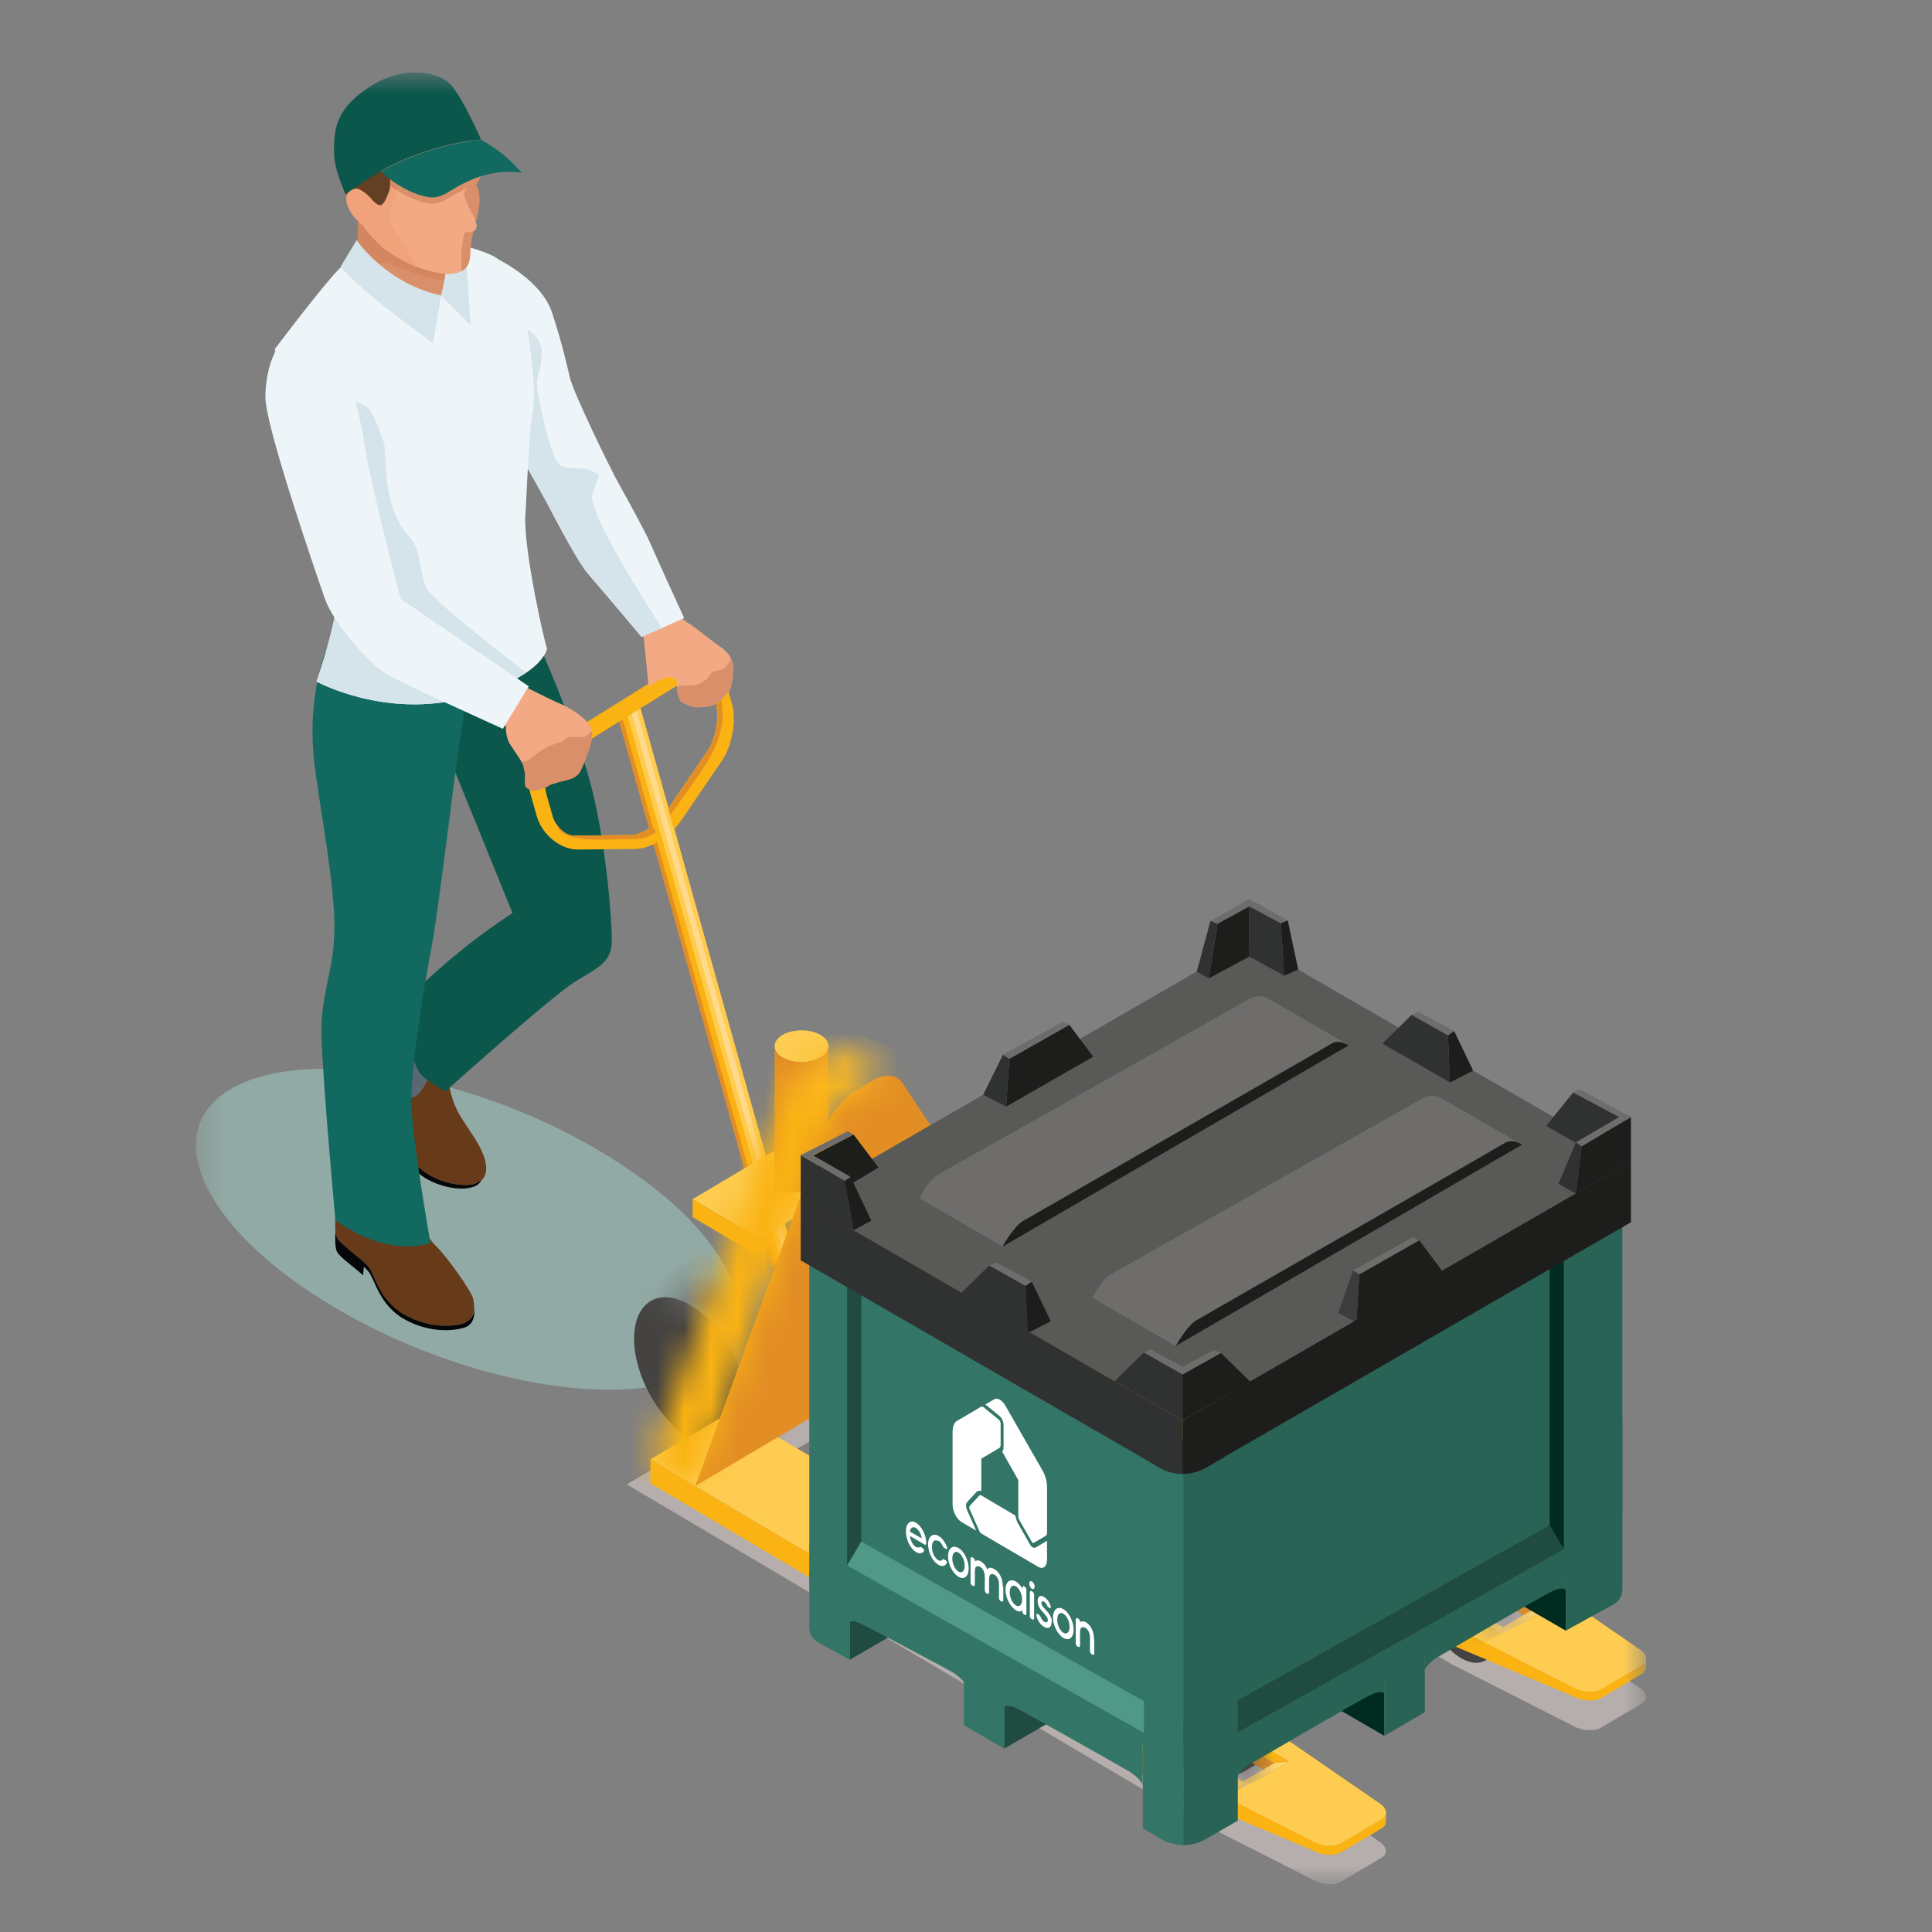 <svg width="72" height="72" viewBox="0 0 72 72" fill="none" xmlns="http://www.w3.org/2000/svg">
<rect x="0" y="0" width="72" height="72" fill="#808080" stroke="none"/>
<mask id="mask0_6190_151583" style="mask-type:luminance" maskUnits="userSpaceOnUse" x="7" y="2" width="55" height="69">
<path d="M61.35 2.71H7.3V70.22H61.35V2.71Z" fill="white"/>
</mask>
<g mask="url(#mask0_6190_151583)">
<path d="M12.11 39.83C10.69 39.83 9.46 40.08 8.59 40.59C5.86 42.2 7.6 45.85 12.48 48.73C15.79 50.69 19.69 51.79 22.71 51.79C24.13 51.79 25.36 51.54 26.23 51.03C28.96 49.42 27.22 45.77 22.34 42.89C19.03 40.93 15.13 39.83 12.11 39.83Z" fill="#92AAA5"/>
<path d="M16.71 40.33C16.71 40.33 16.8 40.86 17 41.3C17.19 41.74 17.76 42.43 17.96 42.91C18.16 43.36 18.26 43.94 17.71 44.11C17.17 44.28 15.95 44.03 15.36 43.25C14.77 42.46 14.78 41.45 14.54 41.06C14.3 40.67 12.73 39.63 13.1 38.59L13.94 37.97L14.54 38.47C14.54 38.47 14.89 40.33 15.25 40.59C15.61 40.85 15.4 39.77 16.69 40.33" fill="#673A1A"/>
<path d="M17.721 44.11C17.18 44.28 15.96 44.03 15.37 43.25C14.78 42.46 14.79 41.45 14.55 41.06C14.32 40.69 12.88 39.72 13.081 38.73L12.82 38.92C12.54 39.69 13.341 40.46 13.87 40.97L14.03 40.77C14.22 40.94 14.38 41.09 14.441 41.19C14.681 41.58 14.671 42.59 15.261 43.38C15.851 44.17 17.07 44.42 17.61 44.24C17.78 44.19 17.881 44.1 17.941 43.98C17.881 44.03 17.811 44.07 17.721 44.1" fill="#040608"/>
<path d="M14.7 39.11C14.7 39.11 14.69 40.63 15.2 40.87C15.71 41.11 16.12 39.76 16.12 39.76L14.7 39.11Z" fill="#596871"/>
<path d="M15.78 45.71C15.78 45.71 15.861 46.05 16.261 46.45C16.671 46.85 17.53 48.07 17.62 48.36C17.71 48.65 17.71 49.15 17.34 49.29C16.971 49.44 16.041 49.53 15.091 49.01C14.14 48.49 13.98 47.57 13.741 47.24C13.491 46.91 12.691 46.4 12.55 46.13C12.411 45.86 12.55 44.74 12.55 44.74L15.78 45.71Z" fill="#673A1A"/>
<path d="M17.35 49.29C16.98 49.44 16.05 49.53 15.1 49.01C14.15 48.49 13.99 47.57 13.75 47.24C13.5 46.91 12.7 46.4 12.56 46.13C12.53 46.08 12.51 45.99 12.5 45.88C12.48 46.19 12.49 46.52 12.56 46.65C12.67 46.86 13.2 47.22 13.53 47.53L13.56 47.21C13.64 47.28 13.7 47.35 13.75 47.41C13.99 47.74 14.15 48.66 15.1 49.18C16.05 49.7 16.98 49.6 17.35 49.46C17.63 49.35 17.7 49.04 17.68 48.77C17.66 48.99 17.57 49.19 17.35 49.28" fill="#040608"/>
<path d="M19.77 22.45L20.09 24.03C20.09 24.03 21.44 27.05 22.01 29.21C22.58 31.37 22.8 34.21 22.8 35.03C22.8 35.85 22.34 36.03 21.45 36.57C20.57 37.11 16.6 40.67 16.6 40.67C16.6 40.67 15.83 40.25 15.66 40.01C15.28 39.49 14.89 37.52 14.89 37.52C14.89 37.52 16.7 35.57 19.1 34.03L16.78 28.32V23.95L19.77 22.45Z" fill="#0B574C"/>
<path d="M17.601 24.32C17.601 24.32 17.18 27.39 17.041 28.28C16.901 29.17 16.34 33.94 16.101 35.18C15.87 36.43 15.29 39.76 15.331 41.17C15.38 42.57 16.041 46.32 16.041 46.32C16.041 46.32 14.55 46.93 12.501 45.48C12.501 45.48 12.021 40.29 11.98 38.55C11.95 36.81 12.56 36.07 12.45 34.05C12.341 32.03 11.81 29.58 11.681 28.08C11.47 25.46 12.331 23.81 12.331 23.81L17.581 24.33L17.601 24.32Z" fill="#116960"/>
</g>
<path d="M23.87 26.39L29.6 46.85L28.76 47.2L23.07 26.89L23.87 26.39Z" fill="#E38E24"/>
<path d="M23.73 26.48L29.44 46.85L28.87 47.04L23.21 26.8L23.73 26.48Z" fill="#FAB313"/>
<path d="M23.39 26.69L23.87 26.39L29.6 46.85L29.09 47.03L23.39 26.69Z" fill="#FECC50"/>
<path d="M29.45 46.9L29.25 46.97L29.26 46.99L29.45 46.91V46.9Z" fill="#EEB26A"/>
<path d="M23.73 26.48L23.54 26.59L29.25 46.97L29.45 46.9L23.73 26.48Z" fill="#FFDA8C"/>
<mask id="mask1_6190_151583" style="mask-type:luminance" maskUnits="userSpaceOnUse" x="7" y="2" width="55" height="69">
<path d="M61.35 2.71H7.3V70.22H61.35V2.71Z" fill="white"/>
</mask>
<g mask="url(#mask1_6190_151583)">
<path d="M24.46 31.41C24.19 31.55 23.91 31.64 23.67 31.64L21.53 31.66C20.88 31.66 20.19 31.1 20 30.4L19.77 29.59C19.59 28.94 19.87 28.16 20.41 27.82L25.42 24.7C25.59 24.59 25.77 24.54 25.96 24.54C26.38 24.54 26.88 24.8 27.05 25.42L27.28 26.23C27.45 26.85 27.29 27.78 26.91 28.34L25.35 30.63C25.28 30.73 25.2 30.82 25.12 30.91L24.9 30.13L26.36 27.99C26.67 27.54 26.82 26.73 26.68 26.24L26.45 25.43C26.41 25.3 26.32 25.07 26.1 25.08C26.02 25.08 25.93 25.11 25.84 25.17L20.83 28.29C20.45 28.53 20.23 29.12 20.36 29.59L20.59 30.4C20.7 30.8 21.06 31.14 21.38 31.14L23.51 31.12C23.7 31.12 23.98 31.01 24.24 30.83C24.24 30.83 24.42 30.87 24.47 31.1C24.52 31.32 24.45 31.42 24.45 31.42" fill="#FAB313"/>
<path d="M20.73 30.69C20.89 30.95 21.151 31.14 21.39 31.14L23.52 31.12C23.71 31.12 23.991 31.01 24.25 30.83C24.25 30.83 24.381 30.86 24.451 31.01C24.28 31.09 24.14 31.27 23.57 31.27C22.291 31.27 20.941 31.45 20.73 30.7" fill="#E38E24"/>
</g>
<path d="M20.71 30.67L20.72 30.68L20.71 30.66V30.67Z" fill="#E38E24"/>
<mask id="mask2_6190_151583" style="mask-type:luminance" maskUnits="userSpaceOnUse" x="7" y="2" width="55" height="69">
<path d="M61.35 2.71H7.3V70.22H61.35V2.71Z" fill="white"/>
</mask>
<g mask="url(#mask2_6190_151583)">
<path d="M26.689 26.24L26.459 25.43C26.419 25.3 26.329 25.07 26.109 25.08C26.069 25.08 26.019 25.09 25.969 25.11C25.969 25.11 26.419 24.89 26.639 25.38C26.859 25.88 27.339 26.97 26.209 28.63C25.669 29.43 25.259 30 24.979 30.37L24.909 30.13L26.369 27.99C26.679 27.54 26.829 26.73 26.689 26.24Z" fill="#E38E24"/>
<path d="M25.22 22.5C25.22 22.5 25.25 22.98 25.6 23.19C25.95 23.4 26.6 23.95 26.85 24.11C27.09 24.26 27.32 24.55 27.32 24.86C27.32 25.17 27.28 25.55 27.19 25.72C27.04 26 26.7 26.22 26.57 26.28C26.44 26.35 26.04 26.36 25.93 26.36C25.82 26.36 25.42 26.2 25.37 26.14C25.32 26.07 25.24 25.83 25.23 25.64C25.22 25.44 25.28 25.24 24.95 25.24C24.62 25.24 24.17 25.6 24.17 25.6C24.17 25.6 24.02 23.97 23.96 23.53C23.9 23.08 23.68 22.86 23.68 22.86L25.22 22.51V22.5Z" fill="#F3A983"/>
<path d="M26.56 26.27C26.43 26.34 26.03 26.35 25.92 26.35C25.81 26.35 25.41 26.19 25.36 26.13C25.31 26.06 25.23 25.82 25.22 25.63L25.28 25.56C25.28 25.56 25.85 25.55 25.99 25.51C26.13 25.47 26.38 25.31 26.47 25.14C26.56 24.97 26.78 25.01 26.99 24.91C27.06 24.88 27.15 24.73 27.24 24.55C27.28 24.65 27.31 24.75 27.31 24.86C27.31 25.18 27.27 25.55 27.18 25.72C27.03 26 26.69 26.22 26.56 26.28" fill="#D98F69"/>
<path d="M25.5 23.03L23.91 23.74C23.91 23.74 22.25 21.77 21.91 21.38C21.57 21 20.77 19.49 20.48 18.93C20.19 18.36 18.97 16.25 18.97 16.25L17.93 12.01L18.5 9.63C18.5 9.63 20.16 10.41 20.57 11.64C20.97 12.87 21.11 13.54 21.24 14.08C21.37 14.63 22.68 17.34 23.05 18.01C23.42 18.68 24.05 19.81 24.25 20.28C24.45 20.75 25.5 23.04 25.5 23.04" fill="#EEF5F9"/>
<path d="M20.18 13.13C20.18 14.08 19.88 13.88 20.079 14.83C20.27 15.78 20.489 16.73 20.75 17.18C21 17.63 21.66 17.32 22.079 17.56C22.5 17.81 22.279 17.61 22.079 18.44C21.93 19.06 23.72 21.94 24.669 23.4L23.919 23.73C23.919 23.73 22.259 21.76 21.919 21.37C21.579 20.99 20.779 19.48 20.489 18.92C20.2 18.35 18.98 16.24 18.98 16.24L17.939 12V11.95L18.73 11.91C18.73 11.91 20.189 12.18 20.189 13.13" fill="#D5E4EA"/>
<path d="M16.759 9.17C17.159 9.01 18.389 9.5 18.509 9.62C18.629 9.74 19.269 10.02 19.539 11.56C19.809 13.11 19.989 14.6 19.849 15.38C19.699 16.15 19.659 17.93 19.579 19.2C19.499 20.47 20.329 24.1 20.379 24.14C20.429 24.17 20.189 25.29 17.249 26.03C14.309 26.77 11.809 25.4 11.809 25.4C11.809 25.4 12.889 22.36 12.649 20.96C12.409 19.56 11.479 17.44 11.479 17.44L10.239 13.01C10.239 13.01 11.979 10.7 12.639 10.02C13.299 9.34 16.769 9.18 16.769 9.18" fill="#EEF5F9"/>
<path d="M11.46 17.43L10.92 15.51L12.38 15.23C12.38 15.23 13.5 14.46 13.97 15.62C14.43 16.78 14.3 16.32 14.39 17.59C14.48 18.86 14.87 19.6 15.29 20.05C15.71 20.5 15.62 21.38 15.91 21.93C16.17 22.42 19.03 24.62 19.6 25.06C19.13 25.38 18.39 25.73 17.23 26.03C14.29 26.77 11.79 25.4 11.79 25.4C11.79 25.4 12.87 22.36 12.63 20.96C12.39 19.56 11.46 17.44 11.46 17.44" fill="#D5E4EA"/>
<path d="M13.319 7.97C13.319 7.97 13.439 8.94 13.199 9.46C12.949 9.98 13.849 10.52 14.939 11C16.029 11.47 16.269 11.22 16.439 11.02C16.789 10.58 16.709 9.3 16.709 9.3L13.329 7.98L13.319 7.97Z" fill="#D98F69"/>
<path d="M16.87 10.21C16.87 10.21 16.82 10.21 16.79 10.21C16.78 10.21 16.77 10.21 16.76 10.21C16.73 10.21 16.7 10.21 16.67 10.21C16.67 10.29 16.65 10.37 16.64 10.45C16.69 10.45 16.75 10.45 16.8 10.45C16.84 10.45 16.88 10.45 16.91 10.45C16.9 10.37 16.88 10.29 16.87 10.21Z" fill="#EAE6E2"/>
<path d="M13.17 9.71C13.17 9.89 13.24 10.12 13.35 10.36L13.89 10.82C13.89 10.82 13.89 10.66 13.91 10.47C13.5 10.22 13.22 9.96 13.17 9.7" fill="#EAE6E2"/>
<path d="M13.349 8.24C13.349 8.32 13.349 8.42 13.349 8.52C13.349 8.83 13.319 9.2 13.199 9.46C13.179 9.51 13.159 9.57 13.159 9.64C13.159 9.66 13.159 9.69 13.159 9.71C13.209 9.97 13.489 10.23 13.899 10.48C13.939 10.18 14.039 9.79 14.339 9.79C14.389 9.79 14.439 9.8 14.499 9.82C15.009 10.02 15.819 10.4 16.639 10.45C16.649 10.37 16.669 10.29 16.669 10.21C16.319 10.19 15.899 10.09 15.499 9.92C15.229 9.81 14.949 9.67 14.709 9.52C14.549 9.42 14.409 9.32 14.279 9.21C14.029 9.01 13.779 8.73 13.549 8.4C13.489 8.36 13.419 8.31 13.349 8.23" fill="#D48660"/>
<path d="M16.43 11.01L17.54 12.13C17.54 12.13 17.42 10.12 17.33 9.22L16.76 8.94C16.76 8.94 16.6 10.56 16.43 11" fill="#D5E4EA"/>
<path d="M13.68 3.75C14.44 3.22 15.65 3.28 16.5 3.87C17.35 4.46 17.58 5.17 17.65 5.49C17.72 5.81 17.82 6.09 17.89 6.33C17.97 6.57 17.72 6.88 17.72 6.88C17.99 7.22 17.78 8.04 17.72 8.24C17.75 8.32 17.77 8.38 17.76 8.43C17.75 8.55 17.69 8.61 17.61 8.63C17.55 8.9 17.5 9.21 17.5 9.34C17.5 9.54 17.53 10.19 16.78 10.21C16.03 10.22 14.95 9.77 14.26 9.21C13.58 8.65 12.86 7.52 12.66 6.39C12.45 5.26 12.9 4.27 13.67 3.75" fill="#F3A983"/>
<path d="M17.899 6.34C17.829 6.1 17.729 5.82 17.659 5.5V5.47C17.079 5.55 15.679 5.8 14.259 6.58C14.239 6.59 14.219 6.6 14.199 6.61C14.349 6.79 15.109 7.42 15.929 7.57C16.549 7.68 16.739 7.23 17.749 6.87C17.809 6.79 17.969 6.55 17.899 6.35" fill="#D98F69"/>
<path d="M17.739 8.25C17.629 7.99 17.379 7.59 17.309 7.32C17.219 6.98 17.879 6.64 17.879 6.64C17.819 6.78 17.739 6.89 17.739 6.89C18.009 7.23 17.799 8.05 17.739 8.25Z" fill="#D98F69"/>
<path d="M14.71 9.52C14.96 9.67 15.23 9.81 15.5 9.92C15.23 9.81 14.95 9.67 14.71 9.52Z" fill="#D4815B"/>
<path d="M14.94 3.39C14.48 3.39 14.03 3.51 13.68 3.75C13.04 4.19 12.62 4.95 12.62 5.85C12.62 5.87 12.62 5.88 12.62 5.9C13.28 6.25 14.1 6.38 14.54 6.42C14.67 6.35 14.8 6.29 14.93 6.23C15.01 6.02 15.11 5.85 15.26 5.81C15.34 5.79 15.43 5.78 15.54 5.78C15.67 5.78 15.82 5.79 15.98 5.81C16.01 5.81 16.04 5.81 16.07 5.81C16.64 5.64 17.12 5.54 17.46 5.49C17.51 5.42 17.55 5.34 17.59 5.25C17.56 5.17 17.53 5.08 17.48 4.98C17.32 4.64 17.03 4.23 16.51 3.86C16.05 3.54 15.49 3.38 14.95 3.38M12.64 6.17C12.64 6.23 12.65 6.29 12.67 6.35C12.66 6.29 12.65 6.23 12.64 6.17ZM14.55 6.91C14.55 6.96 14.55 7.01 14.53 7.04C14.45 7.27 14.35 7.56 14.21 7.64C14.2 7.64 14.18 7.65 14.17 7.65C14.08 7.65 13.96 7.54 13.92 7.5C13.86 7.43 13.62 7.14 13.4 7.08C13.46 7.11 13.52 7.16 13.56 7.23C13.67 7.4 13.97 8.46 13.97 8.46C13.94 8.48 13.88 8.51 13.81 8.51C13.74 8.51 13.66 8.49 13.55 8.42C13.78 8.75 14.03 9.02 14.28 9.23C14.41 9.34 14.56 9.44 14.71 9.54C14.96 9.69 15.23 9.83 15.5 9.94C15.31 9.43 14.64 8.7 14.56 8.21C14.47 7.7 14.72 7.51 14.79 7.1C14.7 7.04 14.62 6.98 14.55 6.93M12.9 7.2C12.9 7.2 12.92 7.25 12.93 7.28C12.92 7.25 12.91 7.23 12.9 7.2Z" fill="#F0A27A"/>
<path d="M17.46 5.5C17.13 5.55 16.64 5.65 16.07 5.82C16.2 5.83 16.35 5.84 16.49 5.84C16.68 5.84 16.88 5.83 17.09 5.78C17.24 5.75 17.36 5.64 17.45 5.5M14.94 6.24C14.81 6.3 14.68 6.36 14.55 6.43C14.53 6.62 14.55 6.79 14.54 6.92C14.61 6.98 14.7 7.03 14.78 7.09C14.78 7.05 14.79 7.01 14.79 6.97C14.81 6.72 14.85 6.46 14.92 6.25" fill="#D68862"/>
<path d="M14.53 7.04C14.45 7.27 14.35 7.56 14.21 7.64C14.12 7.69 13.96 7.54 13.92 7.5C13.82 7.38 13.11 6.54 13.06 7.58C12.88 7.2 12.74 6.8 12.67 6.4C12.64 6.23 12.62 6.07 12.62 5.91C13.29 6.26 14.11 6.39 14.55 6.43C14.52 6.69 14.56 6.93 14.52 7.05" fill="#634024"/>
<path d="M17.209 10.11C17.14 9.16 17.32 8.67 17.32 8.67C17.329 8.63 17.5 8.67 17.64 8.63C17.579 8.9 17.529 9.21 17.529 9.34C17.529 9.49 17.549 9.91 17.22 10.1" fill="#D98F69"/>
<path d="M13.97 8.45C13.88 8.51 13.67 8.6 13.25 8.14C12.84 7.69 12.84 7.26 13.05 7.11C13.26 6.97 13.45 7.05 13.56 7.22C13.67 7.39 13.97 8.45 13.97 8.45Z" fill="#F3A983"/>
<path d="M13.259 7.04C13.189 7.04 13.119 7.06 13.049 7.11C12.959 7.17 12.909 7.28 12.909 7.42C12.909 7.62 13.009 7.87 13.249 8.13C13.509 8.41 13.689 8.49 13.809 8.49C13.879 8.49 13.929 8.46 13.969 8.44C13.969 8.44 13.669 7.38 13.559 7.21C13.489 7.1 13.379 7.03 13.259 7.03" fill="#F0A27A"/>
<path d="M12.869 7.24C12.869 7.24 13.709 6.65 14.259 6.34C16.109 5.32 17.929 5.2 17.929 5.2C17.929 5.2 17.289 3.74 16.829 3.19C16.409 2.68 15.139 2.43 13.949 3.13C12.429 4.03 12.449 4.91 12.449 5.66C12.449 6.12 12.589 6.53 12.869 7.24Z" fill="#0B574C"/>
<path d="M17.929 5.21C17.929 5.21 16.109 5.33 14.259 6.35C14.239 6.35 14.219 6.37 14.199 6.38C14.349 6.56 15.109 7.19 15.929 7.34C16.579 7.46 16.749 6.96 17.889 6.58C18.799 6.28 19.449 6.45 19.449 6.45C19.449 6.45 19.109 6.04 18.699 5.72C18.279 5.39 17.929 5.21 17.929 5.21Z" fill="#116960"/>
<path d="M13.289 8.95C13.289 8.95 14.389 10.57 16.439 11.01L16.139 12.79C16.139 12.79 13.239 10.71 12.699 9.93L13.289 8.95Z" fill="#D5E4EA"/>
<path d="M19.49 25.55C19.49 25.55 20.43 26.04 20.91 26.24C21.39 26.45 22.02 26.89 22.07 27.26C22.12 27.63 21.72 28.55 21.64 28.72C21.56 28.89 21.39 28.99 21.22 29.04C21.04 29.09 20.55 29.2 20.46 29.27C20.37 29.35 19.95 29.46 19.92 29.47C19.89 29.47 19.6 29.4 19.58 29.26C19.56 29.12 19.58 28.84 19.58 28.84L19.5 28.48C19.5 28.48 19.18 27.99 19.01 27.74C18.84 27.49 18.85 27.06 18.85 27.06L18.09 26.74L19.01 25.27L19.5 25.54L19.49 25.55Z" fill="#F3A983"/>
<path d="M19.409 28.36C19.619 28.41 19.629 28.38 20.019 28.08C20.549 27.67 20.889 27.72 21.039 27.57C21.189 27.41 21.299 27.48 21.659 27.47C21.809 27.47 21.949 27.36 22.059 27.25V27.27C22.119 27.64 21.719 28.56 21.629 28.73C21.549 28.9 21.379 29 21.209 29.05C21.029 29.1 20.539 29.21 20.449 29.28C20.359 29.36 19.939 29.47 19.909 29.48C19.879 29.48 19.589 29.41 19.569 29.27C19.549 29.13 19.569 28.85 19.569 28.85L19.489 28.49C19.489 28.49 19.459 28.44 19.409 28.37" fill="#D98F69"/>
<path d="M19.71 25.57L18.74 27.16C18.74 27.16 15.02 25.48 14.42 25.13C13.74 24.74 12.42 23.2 12.11 22.32C11.72 21.2 9.89 15.87 9.89 14.8C9.89 13.73 10.32 12.26 11.44 12.28C12.56 12.31 13.31 14.79 13.57 16.48C13.83 18.17 14.93 22.32 14.93 22.32L19.71 25.58V25.57Z" fill="#EEF5F9"/>
<path d="M36.139 47.75L23.359 55.32L44.429 67.77L48.929 70.05C49.119 70.16 49.349 70.22 49.569 70.22C49.729 70.22 49.879 70.19 49.979 70.12L51.489 69.23C51.749 69.08 51.689 68.8 51.369 68.61L47.509 65.95L28.489 54.7L35.149 50.8L54.119 62.03L58.609 64.31C58.799 64.42 59.029 64.48 59.249 64.48C59.409 64.48 59.559 64.45 59.669 64.38L61.179 63.49C61.439 63.34 61.379 63.06 61.059 62.87L57.199 60.21L38.229 49H38.239L36.119 47.76L36.139 47.75Z" fill="#B5AEAC"/>
</g>
<path d="M25.07 28.98L25.08 29L25.07 28.97V28.98Z" fill="#E38E24"/>
<mask id="mask3_6190_151583" style="mask-type:luminance" maskUnits="userSpaceOnUse" x="7" y="2" width="55" height="69">
<path d="M61.35 2.71H7.3V70.22H61.35V2.71Z" fill="white"/>
</mask>
<g mask="url(#mask3_6190_151583)">
<path d="M23.63 49.89C23.63 51.27 24.57 52.94 25.73 53.63C26.89 54.32 27.84 53.76 27.84 52.38C27.84 51 26.9 49.33 25.73 48.64C24.57 47.95 23.63 48.51 23.63 49.89Z" fill="#444341"/>
</g>
<mask id="mask4_6190_151583" style="mask-type:luminance" maskUnits="userSpaceOnUse" x="24" y="47" width="6" height="7">
<path d="M26 47.68C25.83 47.68 25.67 47.71 25.53 47.78L24.3 48.46C24.68 48.27 25.18 48.31 25.73 48.64C26.89 49.33 27.84 51 27.84 52.38C27.84 53.07 27.61 53.55 27.22 53.78L28.36 53.15C28.78 52.94 29.04 52.44 29.04 51.72C29.04 50.34 28.1 48.67 26.94 47.98C26.6 47.78 26.28 47.69 26 47.69" fill="white"/>
</mask>
<g mask="url(#mask4_6190_151583)">
<path d="M28.073 45.771L21.839 48.934L25.268 55.693L31.502 52.531L28.073 45.771Z" fill="url(#paint0_linear_6190_151583)"/>
</g>
<mask id="mask5_6190_151583" style="mask-type:luminance" maskUnits="userSpaceOnUse" x="27" y="53" width="1" height="1">
<path d="M27.19 53.79V53.8L27.22 53.78L27.19 53.79Z" fill="white"/>
</mask>
<g mask="url(#mask5_6190_151583)">
<path d="M27.217 53.776L27.19 53.789L27.2 53.807L27.226 53.794L27.217 53.776Z" fill="url(#paint1_linear_6190_151583)"/>
</g>
<mask id="mask6_6190_151583" style="mask-type:luminance" maskUnits="userSpaceOnUse" x="7" y="2" width="55" height="69">
<path d="M61.35 2.71H7.3V70.22H61.35V2.71Z" fill="white"/>
</mask>
<g mask="url(#mask6_6190_151583)">
<path d="M44.43 66.34L48.93 68.62C49.25 68.81 49.73 68.84 49.98 68.69L51.49 67.8C51.59 67.74 51.64 67.66 51.65 67.57V67.89C51.65 67.98 51.6 68.07 51.49 68.14L49.98 69.03C49.72 69.18 49.25 69.15 48.93 68.96L43.53 66.69L24.24 55.28V54.4L44.43 66.35V66.34Z" fill="#FAB313"/>
<path d="M42.45 64.36L44.11 63.32L48.03 65.64L46.32 66.65L42.45 64.36ZM24.24 54.39L44.43 66.34L48.93 68.62C49.25 68.81 49.73 68.84 49.98 68.69L51.49 67.8C51.75 67.65 51.69 67.37 51.37 67.18L47.51 64.52L27.32 52.57L24.24 54.39Z" fill="#FAB313"/>
<path d="M42.45 64.36L44.11 63.32L48.03 65.64L46.32 66.65L42.45 64.36ZM24.24 54.39L44.43 66.34L48.93 68.62C49.25 68.81 49.73 68.84 49.98 68.69L51.49 67.8C51.75 67.65 51.69 67.37 51.37 67.18L47.51 64.52L27.32 52.57L24.24 54.39Z" fill="#FECC50"/>
</g>
<path d="M43.27 64.33L46.239 66.09L47.08 65.59L44.109 63.83L43.27 64.33Z" fill="#444341"/>
<path d="M44.03 63.68L47.47 65.71L48.03 65.64L44.11 63.32L44.03 63.68Z" fill="#FAB313"/>
<path d="M46.32 66.65V66.39L42.88 64.35L42.45 64.36L46.32 66.65Z" fill="#FFD56E"/>
<path d="M46.32 66.39V66.65L48.03 65.64L47.47 65.71L46.32 66.39Z" fill="#FFD56E"/>
<path d="M42.88 64.35L44.03 63.68L44.11 63.32L42.45 64.36L42.88 64.35Z" fill="#FAB313"/>
<path d="M47.08 65.94L44.03 64.21V63.68L47.47 65.71L47.08 65.94Z" fill="#E38E24"/>
<path d="M43.31 64.61L44.03 64.21V63.68L42.88 64.35L43.31 64.61Z" fill="#CF821F"/>
<mask id="mask7_6190_151583" style="mask-type:luminance" maskUnits="userSpaceOnUse" x="43" y="63" width="4" height="4">
<path d="M44.91 63.89C44.81 63.89 44.71 63.91 44.62 63.95L43.86 64.37C44.09 64.25 44.4 64.28 44.74 64.48C45.29 64.8 45.76 65.48 45.94 66.17L46.32 66.39L46.76 66.13C46.67 65.34 46.13 64.46 45.48 64.07C45.27 63.95 45.08 63.89 44.9 63.89" fill="white"/>
</mask>
<g mask="url(#mask7_6190_151583)">
<path d="M46.158 62.726L42.85 64.405L44.451 67.562L47.76 65.883L46.158 62.726Z" fill="url(#paint2_linear_6190_151583)"/>
</g>
<mask id="mask8_6190_151583" style="mask-type:luminance" maskUnits="userSpaceOnUse" x="7" y="2" width="55" height="69">
<path d="M61.35 2.71H7.3V70.22H61.35V2.71Z" fill="white"/>
</mask>
<g mask="url(#mask8_6190_151583)">
<path d="M43.54 64.75C43.73 64.29 44.19 64.16 44.74 64.49C45.29 64.81 45.76 65.49 45.94 66.18L43.54 64.76V64.75Z" fill="#444341"/>
<path d="M45.699 67.6C45.459 67.77 45.119 67.76 44.739 67.54C44.489 67.4 44.269 67.18 44.069 66.92L45.699 67.6Z" fill="#444341"/>
<path d="M54.13 60.59L58.62 62.87C58.94 63.06 59.42 63.09 59.67 62.94L61.18 62.05C61.28 61.99 61.33 61.91 61.34 61.82V62.14C61.34 62.24 61.29 62.32 61.18 62.39L59.67 63.28C59.41 63.43 58.94 63.4 58.62 63.21L53.22 60.94L33.93 49.53V48.65L54.12 60.6L54.13 60.59Z" fill="#FAB313"/>
<path d="M52.15 58.61L53.81 57.57L57.73 59.89L56.02 60.9L52.15 58.61ZM33.94 48.65L54.13 60.6L58.62 62.88C58.94 63.07 59.42 63.1 59.67 62.95L61.18 62.06C61.44 61.91 61.38 61.63 61.06 61.44L57.2 58.78L37.01 46.83L33.93 48.65H33.94Z" fill="#FAB313"/>
<path d="M52.15 58.61L53.81 57.57L57.73 59.89L56.02 60.9L52.15 58.61ZM33.94 48.65L54.13 60.6L58.62 62.88C58.94 63.07 59.42 63.1 59.67 62.95L61.18 62.06C61.44 61.91 61.38 61.63 61.06 61.44L57.2 58.78L37.01 46.83L33.93 48.65H33.94Z" fill="#FECC50"/>
</g>
<path d="M52.96 58.58L55.93 60.34L56.77 59.84L53.81 58.08L52.96 58.58Z" fill="#444341"/>
<path d="M53.72 57.93L57.16 59.96L57.73 59.89L53.81 57.57L53.72 57.93Z" fill="#FAB313"/>
<path d="M56.02 60.9V60.64L52.58 58.61H52.15L56.02 60.9Z" fill="#FFD56E"/>
<path d="M56.02 60.64V60.9L57.73 59.89L57.16 59.96L56.02 60.64Z" fill="#FFD56E"/>
<path d="M52.58 58.61L53.72 57.93L53.81 57.57L52.15 58.61H52.58Z" fill="#FAB313"/>
<path d="M56.77 60.19L53.72 58.47V57.93L57.16 59.96L56.77 60.19Z" fill="#E38E24"/>
<path d="M53 58.86L53.72 58.47V57.93L52.58 58.61L53 58.86Z" fill="#CF821F"/>
<mask id="mask9_6190_151583" style="mask-type:luminance" maskUnits="userSpaceOnUse" x="53" y="58" width="4" height="3">
<path d="M54.6 58.14C54.5 58.14 54.4 58.16 54.31 58.2L53.55 58.62C53.78 58.5 54.09 58.53 54.43 58.73C54.98 59.05 55.44 59.74 55.63 60.42L56 60.64L56.44 60.38C56.35 59.59 55.81 58.7 55.16 58.32C54.95 58.2 54.76 58.14 54.58 58.14" fill="white"/>
</mask>
<g mask="url(#mask9_6190_151583)">
<path d="M55.856 56.97L52.548 58.648L54.15 61.805L57.458 60.127L55.856 56.97Z" fill="url(#paint3_linear_6190_151583)"/>
</g>
<mask id="mask10_6190_151583" style="mask-type:luminance" maskUnits="userSpaceOnUse" x="7" y="2" width="55" height="69">
<path d="M61.35 2.71H7.3V70.22H61.35V2.71Z" fill="white"/>
</mask>
<g mask="url(#mask10_6190_151583)">
<path d="M53.24 59C53.43 58.54 53.89 58.41 54.44 58.74C54.99 59.06 55.45 59.75 55.64 60.43L53.24 59.01V59Z" fill="#444341"/>
<path d="M55.401 61.85C55.16 62.02 54.821 62.01 54.441 61.79C54.191 61.64 53.961 61.43 53.77 61.17L55.401 61.85Z" fill="#444341"/>
</g>
<path d="M25.81 44.69L28.29 46.16L32.87 43.45L30.38 41.98L25.81 44.69Z" fill="#FECC50"/>
<path d="M25.81 45.36L28.29 46.82V46.16L25.81 44.69V45.36Z" fill="#FAB313"/>
<mask id="mask11_6190_151583" style="mask-type:luminance" maskUnits="userSpaceOnUse" x="7" y="2" width="55" height="69">
<path d="M61.35 2.71H7.3V70.22H61.35V2.71Z" fill="white"/>
</mask>
<g mask="url(#mask11_6190_151583)">
<path d="M29.16 39.41C29.55 39.64 30.18 39.64 30.58 39.41C30.97 39.18 30.97 38.8 30.58 38.57C30.19 38.34 29.56 38.34 29.16 38.57C28.77 38.8 28.77 39.18 29.16 39.41Z" fill="#FECC50"/>
<path d="M29.16 39.41C29.55 39.64 30.18 39.64 30.58 39.41C30.76 39.3 30.86 39.17 30.87 39.03V44.44L28.87 44.42V39C28.87 39.15 28.97 39.3 29.16 39.42" fill="#E38E24"/>
<path d="M30.74 42.08C30.92 41.56 31.39 40.94 31.79 40.7L32.59 40.23C32.99 40 33.46 40.06 33.64 40.37L38.59 47.88L25.91 55.38L30.74 42.08Z" fill="#E38E24"/>
</g>
<mask id="mask12_6190_151583" style="mask-type:luminance" maskUnits="userSpaceOnUse" x="24" y="39" width="10" height="17">
<path d="M30.92 39.26L30.12 39.73C29.72 39.96 29.25 40.59 29.07 41.11L24.24 54.4L25.9 55.39L30.73 42.09C30.91 41.57 31.38 40.95 31.78 40.71L32.58 40.24C32.89 40.06 33.25 40.06 33.48 40.22C33.44 40.14 31.86 39.27 31.78 39.22C31.68 39.16 31.55 39.13 31.42 39.13C31.26 39.13 31.08 39.18 30.92 39.27" fill="white"/>
</mask>
<g mask="url(#mask12_6190_151583)">
<path d="M25.376 36.085L18.907 53.386L32.349 58.411L38.817 41.111L25.376 36.085Z" fill="url(#paint4_linear_6190_151583)"/>
</g>
<path d="M51.59 64.69L49.78 63.64V60.3L51.59 61.34V64.69Z" fill="#002B20"/>
<path d="M58.35 60.77L56.57 59.74V56.44L58.35 57.47V60.77Z" fill="#002B20"/>
<path d="M37.42 65.17L39.07 64.21V61.15L37.42 62.11V65.17Z" fill="#204B41"/>
<path d="M31.68 61.85L33.19 60.97V58.17L31.68 59.05V61.85Z" fill="#204B41"/>
<path d="M44.1 65.87L30.16 57.82V46.67L44.1 54.71V65.87Z" fill="#337668"/>
<path d="M44.1 65.87L60.46 56.42V45.27L44.1 54.71V65.87Z" fill="#296356"/>
<path d="M42.59 66.13L30.16 59.05V57.56L42.59 64.65V66.13Z" fill="#337668"/>
<path d="M45.62 66.01L58.95 58.38V56.9L45.62 64.52V66.01Z" fill="#296356"/>
<path d="M31.57 58.34V47.76H32.1V57.45L31.57 58.34Z" fill="#204B41"/>
<path d="M29.84 44.72L46.55 35.08L60.78 43.29L44.07 52.93L29.84 44.72Z" fill="#595957"/>
<path d="M37.43 65.17L35.92 64.29V50.02L37.43 50.9V65.17Z" fill="#337668"/>
<mask id="mask13_6190_151583" style="mask-type:luminance" maskUnits="userSpaceOnUse" x="7" y="2" width="55" height="69">
<path d="M61.35 2.71H7.3V70.22H61.35V2.71Z" fill="white"/>
</mask>
<g mask="url(#mask13_6190_151583)">
<path d="M42.59 54.74V68.14L43.26 68.53C43.52 68.68 43.82 68.76 44.11 68.76V54.74H42.59Z" fill="#337668"/>
<path d="M44.1 54.74V68.76C44.39 68.76 44.69 68.68 44.95 68.53L46.13 67.85V53.55L44.1 54.74Z" fill="#296356"/>
</g>
<path d="M37.5 41.24L37.61 39.46L39.85 38.19L40.74 39.38L37.5 41.24Z" fill="#1D1E1C"/>
<path d="M37.61 39.46L37.38 39.3L36.64 40.8L37.5 41.24L37.61 39.46Z" fill="#303131"/>
<path d="M37.38 39.3L39.6 38.08L39.85 38.19L37.61 39.46L37.38 39.3Z" fill="#6E6D6C"/>
<path d="M38.3 49.68L38.22 47.92L36.87 47.16L35.78 48.23L38.3 49.68Z" fill="#303131"/>
<path d="M38.22 47.92L38.45 47.76L39.16 49.24L38.3 49.68L38.22 47.92Z" fill="#1D1E1C"/>
<path d="M38.45 47.76L37.13 47.05L36.87 47.16L38.22 47.92L38.45 47.76Z" fill="#6E6D6C"/>
<path d="M54.039 40.34L53.959 38.58L52.609 37.82L51.52 38.89L54.039 40.34Z" fill="#303131"/>
<path d="M53.96 38.58L54.19 38.42L54.9 39.9L54.04 40.34L53.96 38.58Z" fill="#1D1E1C"/>
<path d="M54.19 38.42L52.86 37.71L52.61 37.82L53.96 38.58L54.19 38.42Z" fill="#6E6D6C"/>
<mask id="mask14_6190_151583" style="mask-type:luminance" maskUnits="userSpaceOnUse" x="7" y="2" width="55" height="69">
<path d="M61.35 2.71H7.3V70.22H61.35V2.71Z" fill="white"/>
</mask>
<g mask="url(#mask14_6190_151583)">
<path d="M60.461 52.89H58.351V60.77L60.131 59.79C60.331 59.68 60.461 59.47 60.461 59.24V52.89Z" fill="#296356"/>
<path d="M30.16 58.56H31.68V61.86L30.49 61.21C30.29 61.1 30.16 60.89 30.16 60.66V58.57V58.56Z" fill="#337668"/>
</g>
<path d="M51.59 64.69L53.1 63.81V61.02L51.59 61.89V64.69Z" fill="#296356"/>
<mask id="mask15_6190_151583" style="mask-type:luminance" maskUnits="userSpaceOnUse" x="7" y="2" width="55" height="69">
<path d="M61.35 2.71H7.3V70.22H61.35V2.71Z" fill="white"/>
</mask>
<g mask="url(#mask15_6190_151583)">
<path d="M50.26 38.95L47.169 37.16C47.169 37.16 46.819 37.05 46.52 37.24C46.219 37.43 35.3 43.58 34.929 43.79C34.569 44 34.27 44.66 34.27 44.66L37.359 46.45L50.26 38.95Z" fill="#6E6D6C"/>
<path d="M37.359 46.46C37.359 46.46 37.769 45.71 38.129 45.5C38.489 45.29 49.309 39.09 49.609 38.9C49.909 38.71 50.259 38.96 50.259 38.96L37.359 46.46Z" fill="#1D1E1C"/>
<path d="M56.71 42.66L53.62 40.87C53.62 40.87 53.27 40.76 52.97 40.95C52.67 41.14 41.75 47.29 41.38 47.5C41.02 47.71 40.72 48.37 40.72 48.37L43.81 50.16L56.71 42.66Z" fill="#6E6D6C"/>
<path d="M43.819 50.16C43.819 50.16 44.229 49.41 44.589 49.2C44.949 48.99 55.769 42.79 56.069 42.6C56.369 42.41 56.719 42.66 56.719 42.66L43.819 50.16Z" fill="#1D1E1C"/>
</g>
<path d="M50.55 49.28L50.66 47.49L52.89 46.22L53.78 47.41L50.55 49.28Z" fill="#1D1E1C"/>
<path d="M50.66 47.49L50.43 47.34L49.87 48.93L50.55 49.28L50.66 47.49Z" fill="#3D3B3B"/>
<path d="M50.43 47.34L52.64 46.11L52.89 46.22L50.66 47.49L50.43 47.34Z" fill="#6E6D6C"/>
<mask id="mask16_6190_151583" style="mask-type:luminance" maskUnits="userSpaceOnUse" x="7" y="2" width="55" height="69">
<path d="M61.35 2.71H7.3V70.22H61.35V2.71Z" fill="white"/>
</mask>
<g mask="url(#mask16_6190_151583)">
<path d="M42.53 53.66V54.3L43.21 54.7C43.48 54.86 43.78 54.93 44.08 54.93V53.66H42.53Z" fill="#303131"/>
<path d="M44.07 53.66V54.93C44.37 54.93 44.67 54.85 44.94 54.7L45.62 54.31V53.67H44.07V53.66Z" fill="#1D1E1C"/>
</g>
<path d="M44.07 52.93V54.71L42.53 54.3L29.84 46.97V44.71L44.07 52.93Z" fill="#303131"/>
<path d="M44.07 52.93V51.22L42.63 50.4L41.54 51.47L44.07 52.93Z" fill="#303131"/>
<path d="M44.31 51.06L42.88 50.29L42.63 50.4L44.07 51.22L44.31 51.06Z" fill="#6E6D6C"/>
<path d="M44.07 52.93V51.22L45.5 50.42L46.59 51.49L44.07 52.93Z" fill="#1D1E1C"/>
<path d="M43.84 51.06L45.25 50.31L45.5 50.42L44.07 51.22L43.84 51.06Z" fill="#6E6D6C"/>
<mask id="mask17_6190_151583" style="mask-type:luminance" maskUnits="userSpaceOnUse" x="7" y="2" width="55" height="69">
<path d="M61.35 2.71H7.3V70.22H61.35V2.71Z" fill="white"/>
</mask>
<g mask="url(#mask17_6190_151583)">
<path d="M37.43 63.62C37.43 63.62 37.53 63.48 37.9 63.67C38.41 63.93 41.87 65.89 42.07 66.01C42.27 66.13 42.53 66.34 42.58 66.53V66L37.43 63.04V63.61V63.62Z" fill="#337668"/>
<path d="M51.59 63.11C51.59 63.11 51.48 62.97 51.09 63.16C50.55 63.42 46.88 65.58 46.66 65.7C46.44 65.82 46.18 66.03 46.12 66.22V65.69L51.58 62.54V63.11H51.59Z" fill="#296356"/>
<path d="M58.35 59.25C58.35 59.25 58.24 59.11 57.85 59.3C57.31 59.56 53.85 61.6 53.64 61.72C53.42 61.84 53.16 62.05 53.1 62.24V61.71L58.35 58.67V59.24V59.25Z" fill="#296356"/>
<path d="M31.64 60.47C31.64 60.47 31.74 60.33 32.11 60.52C32.62 60.78 35.28 62.19 35.48 62.31C35.68 62.43 35.94 62.64 35.99 62.83V62.3L31.64 59.89V60.46V60.47Z" fill="#337668"/>
</g>
<path d="M59.24 42.88L60.46 41.69L58.63 40.71L57.62 41.96L59.24 42.88Z" fill="#303131"/>
<path d="M59.81 42.03L60.04 41.88L60.74 43.32L59.9 43.75L59.81 42.03Z" fill="#1D1E1C"/>
<path d="M58.73 44.48L58.95 42.68L60.781 41.63V43.29L58.73 44.48Z" fill="#1D1E1C"/>
<path d="M58.95 42.72L58.73 42.57L58.08 44.12L58.73 44.48L58.95 42.72Z" fill="#303131"/>
<path d="M58.73 42.57L60.541 41.51L60.781 41.63L58.95 42.72L58.73 42.57Z" fill="#6E6D6C"/>
<path d="M60.78 41.63L60.58 41.75L58.63 40.71L58.85 40.58L60.78 41.63Z" fill="#6E6D6C"/>
<path d="M31.42 44.3L30.21 43.11L31.81 42.28L32.74 43.51L31.42 44.3Z" fill="#1D1E1C"/>
<path d="M30.81 43.45L30.58 43.3L29.89 44.74L30.73 45.17L30.81 43.45Z" fill="#1D1E1C"/>
<path d="M31.81 45.85L31.48 44.01L29.84 43.05V44.71L31.81 45.85Z" fill="#303131"/>
<path d="M31.48 44.01L31.701 43.86L32.471 45.49L31.811 45.85L31.48 44.01Z" fill="#1D1E1C"/>
<path d="M31.7 43.86L30.08 42.93L29.84 43.05L31.48 44.01L31.7 43.86Z" fill="#6E6D6C"/>
<path d="M29.84 43.05L30.05 43.17L31.81 42.28L31.59 42.16L29.84 43.05Z" fill="#6E6D6C"/>
<path d="M46.79 33.66L45.37 34.43L45.11 34.32L46.56 33.5L46.79 33.66Z" fill="#6E6D6C"/>
<path d="M46.33 33.66L47.73 34.41L47.99 34.3L46.56 33.5L46.33 33.66Z" fill="#6E6D6C"/>
<path d="M46.56 33.78V35.65L45.05 36.46L45.37 34.43L46.56 33.78Z" fill="#1D1E1C"/>
<path d="M47.86 36.36L47.73 34.41L46.56 33.78V35.65L47.86 36.36Z" fill="#303131"/>
<path d="M45.11 34.32L45.37 34.43L45.05 36.46L44.6 36.21L45.11 34.32Z" fill="#303131"/>
<path d="M47.99 34.3L48.38 36.13L47.861 36.36L47.73 34.41L47.99 34.3Z" fill="#1D1E1C"/>
<mask id="mask18_6190_151583" style="mask-type:luminance" maskUnits="userSpaceOnUse" x="7" y="2" width="55" height="69">
<path d="M61.35 2.71H7.3V70.22H61.35V2.71Z" fill="white"/>
</mask>
<g mask="url(#mask18_6190_151583)">
<path d="M34.31 57.65L34.41 57.71C34.41 57.71 34.45 57.78 34.44 57.8C34.37 57.89 34.26 57.92 34.14 57.84C33.92 57.71 33.76 57.37 33.76 57.07C33.76 56.77 33.93 56.62 34.14 56.75C34.35 56.88 34.52 57.22 34.52 57.51V57.53C34.52 57.53 34.5 57.58 34.47 57.57L33.91 57.24C33.93 57.41 34.02 57.58 34.13 57.65C34.19 57.68 34.24 57.68 34.28 57.65C34.28 57.65 34.3 57.65 34.31 57.65ZM33.91 57.08L34.35 57.33C34.33 57.17 34.24 57.01 34.13 56.94C34.02 56.88 33.93 56.94 33.91 57.07" fill="white"/>
<path d="M34.96 57.43C34.83 57.35 34.73 57.45 34.73 57.65C34.73 57.85 34.83 58.06 34.96 58.14C35.03 58.18 35.09 58.17 35.13 58.11C35.13 58.1 35.15 58.1 35.17 58.11L35.26 58.16C35.26 58.16 35.3 58.22 35.29 58.24C35.23 58.36 35.12 58.4 34.98 58.32C34.78 58.21 34.62 57.92 34.59 57.63C34.56 57.28 34.74 57.11 34.98 57.24C35.12 57.32 35.23 57.49 35.3 57.68C35.31 57.72 35.3 57.75 35.27 57.73L35.18 57.68C35.18 57.68 35.15 57.65 35.14 57.63C35.1 57.54 35.05 57.46 34.98 57.42" fill="white"/>
<path d="M35.72 58.76C35.51 58.64 35.33 58.29 35.33 58C35.33 57.71 35.5 57.56 35.72 57.69C35.93 57.81 36.1 58.15 36.1 58.45C36.1 58.75 35.93 58.89 35.72 58.76ZM35.72 58.57C35.85 58.64 35.95 58.55 35.95 58.35C35.95 58.15 35.85 57.94 35.72 57.86C35.59 57.78 35.49 57.88 35.49 58.08C35.49 58.28 35.59 58.49 35.72 58.57Z" fill="white"/>
<path d="M37.39 59.12V59.65C37.39 59.65 37.37 59.7 37.34 59.69L37.28 59.66C37.28 59.66 37.23 59.6 37.23 59.57V59.04C37.23 58.85 37.13 58.72 37.07 58.69C36.96 58.63 36.86 58.64 36.86 58.85V59.36C36.86 59.36 36.84 59.41 36.81 59.4L36.75 59.37C36.75 59.37 36.7 59.31 36.7 59.28V58.75C36.7 58.56 36.6 58.43 36.54 58.4C36.43 58.34 36.33 58.35 36.33 58.56V59.07C36.33 59.07 36.31 59.12 36.28 59.11L36.22 59.08C36.22 59.08 36.17 59.02 36.17 58.99V58.07C36.17 58.07 36.19 58.02 36.22 58.03L36.28 58.06C36.28 58.06 36.33 58.12 36.33 58.15V58.18C36.33 58.18 36.44 58.12 36.54 58.18C36.63 58.23 36.74 58.34 36.8 58.5C36.83 58.41 36.92 58.4 37.06 58.48C37.2 58.56 37.37 58.76 37.37 59.13" fill="white"/>
<path d="M38.1 60.07V60.01C38.1 60.01 38.02 60.11 37.86 60.01C37.65 59.88 37.47 59.54 37.47 59.25C37.47 58.96 37.64 58.81 37.86 58.94C38.03 59.04 38.1 59.22 38.1 59.22V59.15C38.1 59.15 38.12 59.1 38.15 59.11L38.2 59.14C38.2 59.14 38.25 59.2 38.25 59.23V60.15C38.25 60.15 38.23 60.2 38.2 60.19L38.15 60.16C38.15 60.16 38.1 60.1 38.1 60.07ZM37.86 59.83C37.99 59.91 38.09 59.81 38.09 59.61C38.09 59.41 37.99 59.19 37.86 59.12C37.73 59.04 37.63 59.14 37.63 59.34C37.63 59.54 37.73 59.75 37.86 59.83Z" fill="white"/>
<path d="M38.459 59.21C38.399 59.18 38.359 59.09 38.359 59.01C38.359 58.93 38.409 58.9 38.459 58.94C38.519 58.97 38.559 59.06 38.559 59.13C38.559 59.2 38.509 59.24 38.459 59.21ZM38.539 59.41V60.32C38.539 60.32 38.519 60.37 38.489 60.36L38.429 60.33C38.429 60.33 38.379 60.27 38.379 60.24V59.33C38.379 59.33 38.399 59.28 38.429 59.29L38.489 59.32C38.489 59.32 38.539 59.38 38.539 59.41Z" fill="white"/>
<path d="M39.19 60.46C39.19 60.65 39.07 60.72 38.91 60.63C38.77 60.55 38.64 60.36 38.62 60.18C38.62 60.15 38.63 60.13 38.65 60.14L38.74 60.19C38.74 60.19 38.77 60.23 38.78 60.25C38.8 60.32 38.85 60.4 38.92 60.44C39.01 60.49 39.05 60.44 39.05 60.37C39.05 60.29 38.98 60.21 38.86 60.07C38.74 59.95 38.67 59.82 38.67 59.67C38.67 59.5 38.76 59.43 38.9 59.51C39.05 59.6 39.13 59.75 39.16 59.89C39.16 59.92 39.16 59.95 39.13 59.93L39.06 59.89C39.06 59.89 39.03 59.86 39.02 59.83C39 59.78 38.96 59.72 38.91 59.69C38.85 59.65 38.81 59.69 38.81 59.74C38.81 59.82 38.86 59.87 38.96 59.98C39.06 60.09 39.2 60.24 39.2 60.44" fill="white"/>
<path d="M39.63 61.04C39.42 60.92 39.24 60.57 39.24 60.28C39.24 59.99 39.41 59.84 39.63 59.97C39.84 60.09 40.01 60.43 40.01 60.73C40.01 61.03 39.84 61.17 39.63 61.04ZM39.63 60.85C39.76 60.92 39.86 60.83 39.86 60.63C39.86 60.43 39.76 60.22 39.63 60.14C39.5 60.06 39.4 60.16 39.4 60.36C39.4 60.56 39.5 60.77 39.63 60.85Z" fill="white"/>
<path d="M40.78 61.1V61.63C40.78 61.63 40.76 61.68 40.73 61.67L40.67 61.64C40.67 61.64 40.62 61.58 40.62 61.55V61.02C40.62 60.83 40.52 60.7 40.46 60.67C40.35 60.61 40.25 60.62 40.25 60.83V61.34C40.25 61.34 40.23 61.39 40.2 61.38L40.14 61.35C40.14 61.35 40.09 61.29 40.09 61.26V60.34C40.09 60.34 40.11 60.29 40.14 60.3L40.2 60.33C40.2 60.33 40.25 60.39 40.25 60.42V60.45C40.25 60.45 40.36 60.39 40.46 60.45C40.6 60.53 40.77 60.73 40.77 61.1" fill="white"/>
<path d="M38.6 57.67C38.6 57.67 38.53 57.69 38.49 57.67C38.45 57.65 38.41 57.6 38.38 57.55L37.92 56.74C37.92 56.74 37.85 56.59 37.84 56.48L36.57 55.73C36.54 55.71 36.52 55.72 36.5 55.73L36.13 56.13C36.13 56.13 36.11 56.19 36.13 56.23L36.5 57.06C36.5 57.06 36.54 57.13 36.57 57.15L38.69 58.39C38.87 58.5 39.02 58.38 39.02 58.12V57.42L38.6 57.67Z" fill="white"/>
<path d="M39.02 55.41C39.02 55.21 38.96 54.99 38.85 54.8L37.47 52.39C37.35 52.18 37.17 52.07 37.05 52.15L36.72 52.34L37.26 52.78C37.34 52.85 37.4 52.98 37.4 53.09V53.93C37.4 54.01 37.38 54.07 37.35 54.1L37.95 55.16V56.52C37.95 56.56 37.97 56.61 37.99 56.65L38.45 57.46C38.45 57.46 38.5 57.52 38.52 57.5L38.98 57.23C38.98 57.23 39.02 57.19 39.02 57.14V55.4V55.41Z" fill="white"/>
<path d="M37.29 53.03C37.29 53.03 37.27 52.95 37.24 52.92L36.65 52.44C36.65 52.44 36.59 52.41 36.57 52.42L35.67 52.95C35.56 53.01 35.5 53.16 35.5 53.36V56.07C35.5 56.32 35.65 56.61 35.83 56.72L36.38 57.04L36.04 56.28C35.99 56.16 35.99 56.04 36.04 55.98L36.41 55.58C36.41 55.58 36.51 55.53 36.57 55.57V54.36L37.26 53.95C37.26 53.95 37.29 53.91 37.29 53.86V53.02V53.03Z" fill="white"/>
</g>
<path d="M42.63 64.58V63.4L32.1 57.45L31.57 58.34L42.63 64.58Z" fill="#4F9986"/>
<path d="M46.13 64.56V63.37L57.75 56.84L58.28 57.73L46.13 64.56Z" fill="#204B41"/>
<path d="M58.28 57.73V46.67H57.75V56.84L58.28 57.73Z" fill="#002B20"/>
<path d="M44.07 52.93V54.71L45.62 54.3L60.78 45.55V43.29L44.07 52.93Z" fill="#1D1E1C"/>
<defs>
<linearGradient id="paint0_linear_6190_151583" x1="27.424" y1="51.249" x2="29.131" y2="54.614" gradientUnits="userSpaceOnUse">
<stop stop-color="#696967"/>
<stop offset="1" stop-color="#444343"/>
</linearGradient>
<linearGradient id="paint1_linear_6190_151583" x1="49.237" y1="46.708" x2="51.224" y2="50.625" gradientUnits="userSpaceOnUse">
<stop stop-color="#696967"/>
<stop offset="1" stop-color="#444343"/>
</linearGradient>
<linearGradient id="paint2_linear_6190_151583" x1="41.567" y1="56.562" x2="42.389" y2="58.183" gradientUnits="userSpaceOnUse">
<stop stop-color="#696967"/>
<stop offset="1" stop-color="#444343"/>
</linearGradient>
<linearGradient id="paint3_linear_6190_151583" x1="58.393" y1="67.185" x2="59.215" y2="68.805" gradientUnits="userSpaceOnUse">
<stop stop-color="#696967"/>
<stop offset="1" stop-color="#444343"/>
</linearGradient>
<linearGradient id="paint4_linear_6190_151583" x1="35.974" y1="33.473" x2="32.428" y2="42.959" gradientUnits="userSpaceOnUse">
<stop stop-color="#FECC50"/>
<stop offset="1" stop-color="#FAB313"/>
</linearGradient>
</defs>
</svg>
